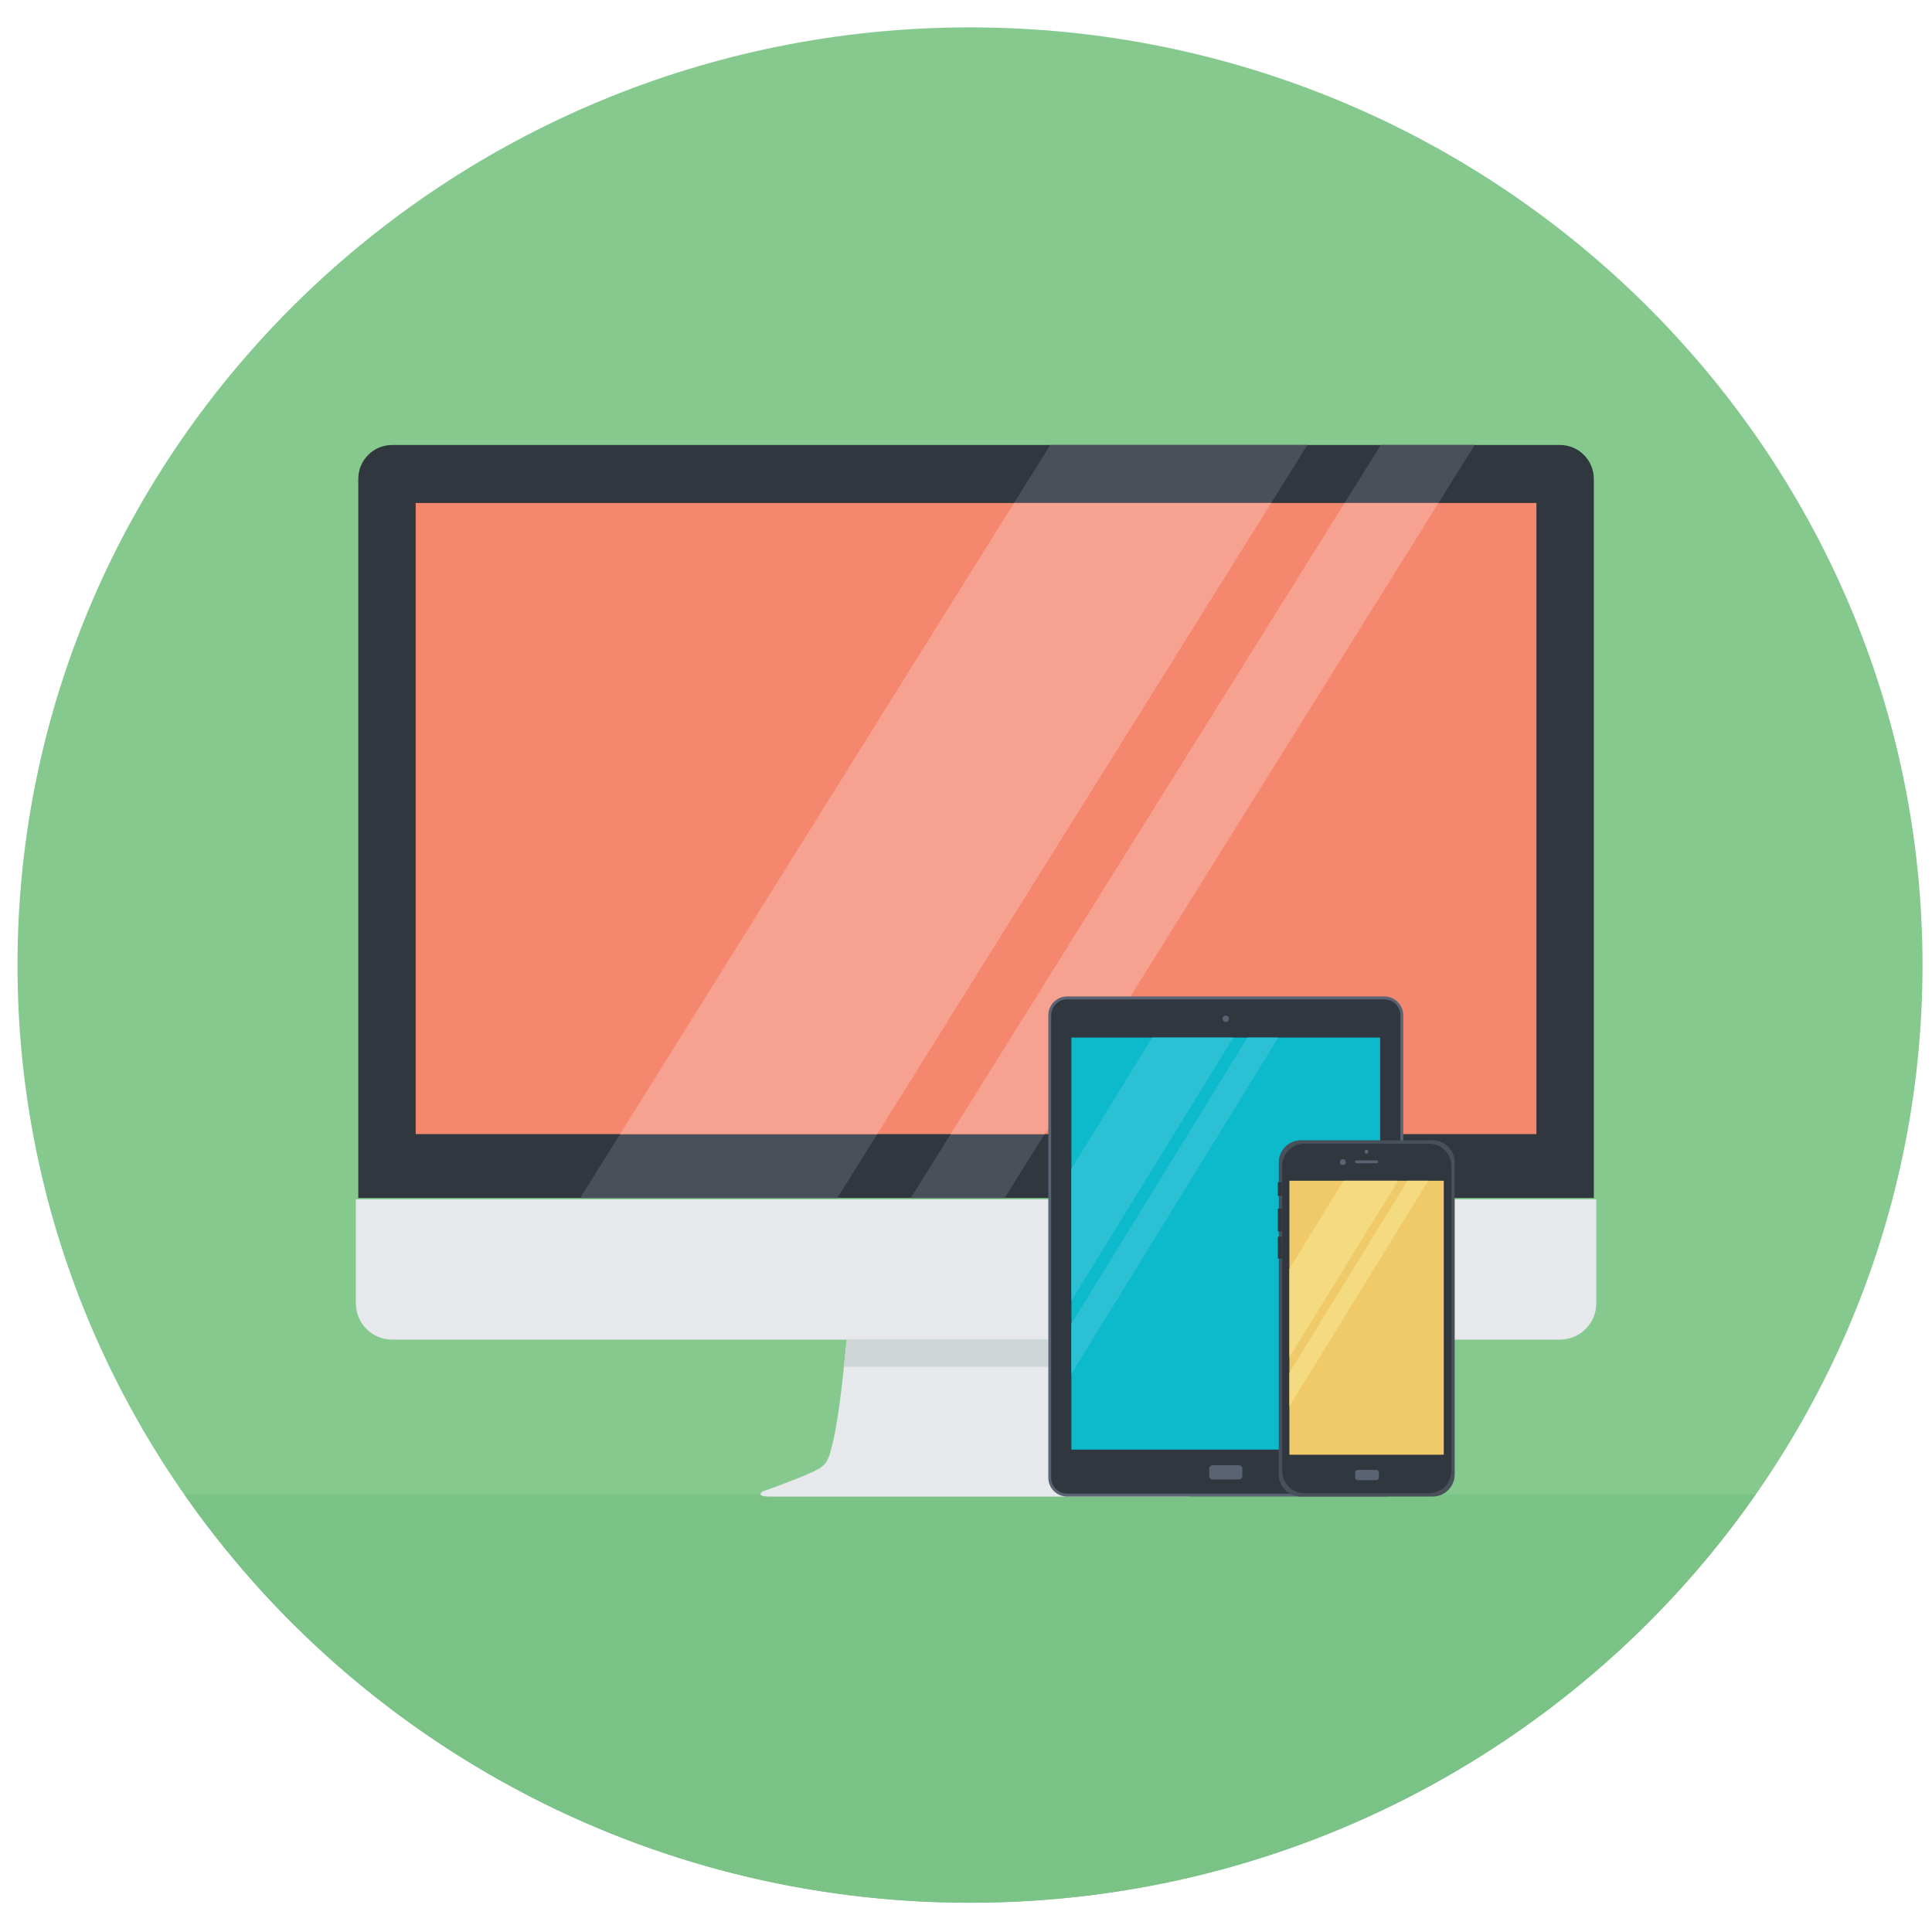 <?xml version="1.0" encoding="utf-8"?>
<!-- Generator: Adobe Illustrator 16.0.0, SVG Export Plug-In . SVG Version: 6.00 Build 0)  -->
<!DOCTYPE svg PUBLIC "-//W3C//DTD SVG 1.1//EN" "http://www.w3.org/Graphics/SVG/1.1/DTD/svg11.dtd">
<svg version="1.1" id="Layer_1" xmlns="http://www.w3.org/2000/svg" xmlns:xlink="http://www.w3.org/1999/xlink" x="0px" y="0px"
	 width="100px" height="100px" viewBox="0 0 100 100" enable-background="new 0 0 100 100" xml:space="preserve">
<g>
	<path fill="#85C98F" d="M50.207,98.484c-27.185,0-49.301-21.771-49.301-48.533S23.022,1.417,50.207,1.417
		c27.186,0,49.302,21.773,49.302,48.535S77.393,98.484,50.207,98.484z"/>
	<path fill="#7BC286" d="M9.536,77.343c8.893,12.755,23.803,21.142,40.671,21.142s31.779-8.387,40.672-21.142H9.536z"/>
	<g>
		<g>
			<path fill="#31373E" d="M82.496,62.008V24.784c0-0.966-0.785-1.752-1.752-1.752H20.295c-0.965,0-1.75,0.787-1.75,1.752v37.224
				H82.496z"/>
			<path fill="#E6E8EB" d="M18.418,62.078v5.383c0,1.036,0.839,1.877,1.877,1.877h60.449c1.037,0,1.879-0.841,1.879-1.877v-5.383
				H18.418z"/>
			<path fill="#E6E8EB" d="M61.578,77.267c0,0-0.466-0.23-1-0.431c-0.569-0.215-1.255-0.483-1.659-0.677
				c-0.708-0.34-0.768-0.563-1.033-1.721c-0.289-1.266-0.56-3.937-0.669-5.101H43.826c-0.111,1.164-0.381,3.835-0.67,5.101
				c-0.265,1.157-0.323,1.381-1.033,1.721c-0.399,0.191-1.075,0.456-1.64,0.67l0,0c-0.544,0.204-0.986,0.361-0.986,0.361
				s-0.432,0.239,0.261,0.273h21.529C61.935,77.476,61.578,77.267,61.578,77.267z"/>
			<path fill="#CED6D7" d="M57.358,70.744c-0.061-0.554-0.109-1.052-0.143-1.406H43.824c-0.032,0.354-0.082,0.853-0.141,1.406
				H57.358z"/>
			<polygon fill="#49505A" points="30.031,62.008 43.341,62.008 67.67,23.031 54.36,23.031 			"/>
			<polygon fill="#49505A" points="47.142,62.008 52,62.008 76.33,23.031 71.472,23.031 			"/>
			<rect x="21.515" y="26.035" fill="#F5876E" width="58.01" height="32.666"/>
			<polygon fill="#F7A290" points="32.096,58.7 45.404,58.7 65.795,26.035 52.485,26.035 			"/>
			<polygon fill="#F7A290" points="54.066,58.7 74.454,26.035 69.597,26.035 49.208,58.7 			"/>
		</g>
		<g>
			<path fill="#5A6374" d="M72.633,76.485c0,0.54-0.438,0.977-0.979,0.977H55.238c-0.541,0-0.977-0.437-0.977-0.977V52.554
				c0-0.54,0.436-0.978,0.977-0.978h16.416c0.541,0,0.979,0.438,0.979,0.978V76.485z"/>
			<path fill="#31373E" d="M55.238,77.313c-0.457,0-0.829-0.371-0.829-0.828V52.554c0-0.457,0.372-0.827,0.829-0.827h16.416
				c0.458,0,0.83,0.37,0.83,0.827v23.932c0,0.457-0.372,0.828-0.83,0.828H55.238z"/>
			<g>
				<circle fill="#5A6374" cx="63.445" cy="52.732" r="0.165"/>
			</g>
			<path fill="#5A6374" d="M64.305,76.392c0,0.102-0.083,0.185-0.184,0.185h-1.35c-0.101,0-0.183-0.083-0.183-0.185v-0.367
				c0-0.102,0.082-0.186,0.183-0.186h1.35c0.101,0,0.184,0.084,0.184,0.186V76.392z"/>
			<rect x="55.455" y="53.705" fill="#0CBACC" width="15.982" height="21.326"/>
			<g>
				<polygon fill="#2CC0D5" points="55.455,60.5 55.455,67.325 63.837,53.705 59.636,53.705 				"/>
				<polygon fill="#2CC0D5" points="55.455,71.11 66.165,53.705 64.567,53.705 55.455,68.514 				"/>
			</g>
		</g>
		<g>
			<g>
				<path fill="#48505A" d="M75.294,76.32c0,0.629-0.515,1.142-1.143,1.142h-6.819c-0.628,0-1.142-0.513-1.142-1.142V60.162
					c0-0.627,0.514-1.141,1.142-1.141h6.819c0.628,0,1.143,0.514,1.143,1.141V76.32z"/>
			</g>
			<g>
				<path fill="#31373E" d="M67.509,77.287c-0.629,0-1.143-0.515-1.143-1.143V60.34c0-0.628,0.514-1.142,1.143-1.142h6.468
					c0.628,0,1.142,0.514,1.142,1.142v15.805c0,0.628-0.514,1.143-1.142,1.143H67.509z"/>
			</g>
			<g>
				<circle fill="#5A6374" cx="69.505" cy="60.149" r="0.154"/>
				<circle fill="#5A6374" cx="70.727" cy="59.615" r="0.099"/>
				<path fill="#5A6374" d="M71.334,60.136c0,0.039-0.033,0.071-0.072,0.071h-1.055c-0.04,0-0.073-0.032-0.073-0.071l0,0
					c0-0.041,0.033-0.075,0.073-0.075h1.055C71.301,60.061,71.334,60.095,71.334,60.136L71.334,60.136z"/>
			</g>
			<path fill="#5A6374" d="M71.371,76.481c0,0.073-0.06,0.132-0.131,0.132h-0.967c-0.073,0-0.132-0.059-0.132-0.132v-0.263
				c0-0.074,0.059-0.134,0.132-0.134h0.967c0.071,0,0.131,0.06,0.131,0.134V76.481z"/>
			<polygon fill="#31373E" points="66.354,61.894 66.354,61.894 66.14,61.894 66.14,61.894 66.14,61.19 66.14,61.19 66.354,61.19 
				66.354,61.19 			"/>
			<polygon fill="#31373E" points="66.354,63.739 66.354,63.739 66.14,63.739 66.14,63.739 66.14,62.553 66.14,62.553 
				66.354,62.553 66.354,62.553 			"/>
			<polygon fill="#31373E" points="66.354,65.144 66.354,65.144 66.14,65.144 66.14,65.144 66.14,64.013 66.14,64.013 
				66.354,64.013 66.354,64.013 			"/>
			<g>
				<rect x="66.739" y="61.115" fill="#F0CA68" width="7.99" height="14.181"/>
				<polygon fill="#F4DA80" points="66.739,65.673 66.739,70.254 72.364,61.115 69.544,61.115 				"/>
				<polygon fill="#F4DA80" points="66.739,72.792 73.925,61.115 72.853,61.115 66.739,71.05 				"/>
			</g>
		</g>
	</g>
</g>
</svg>
